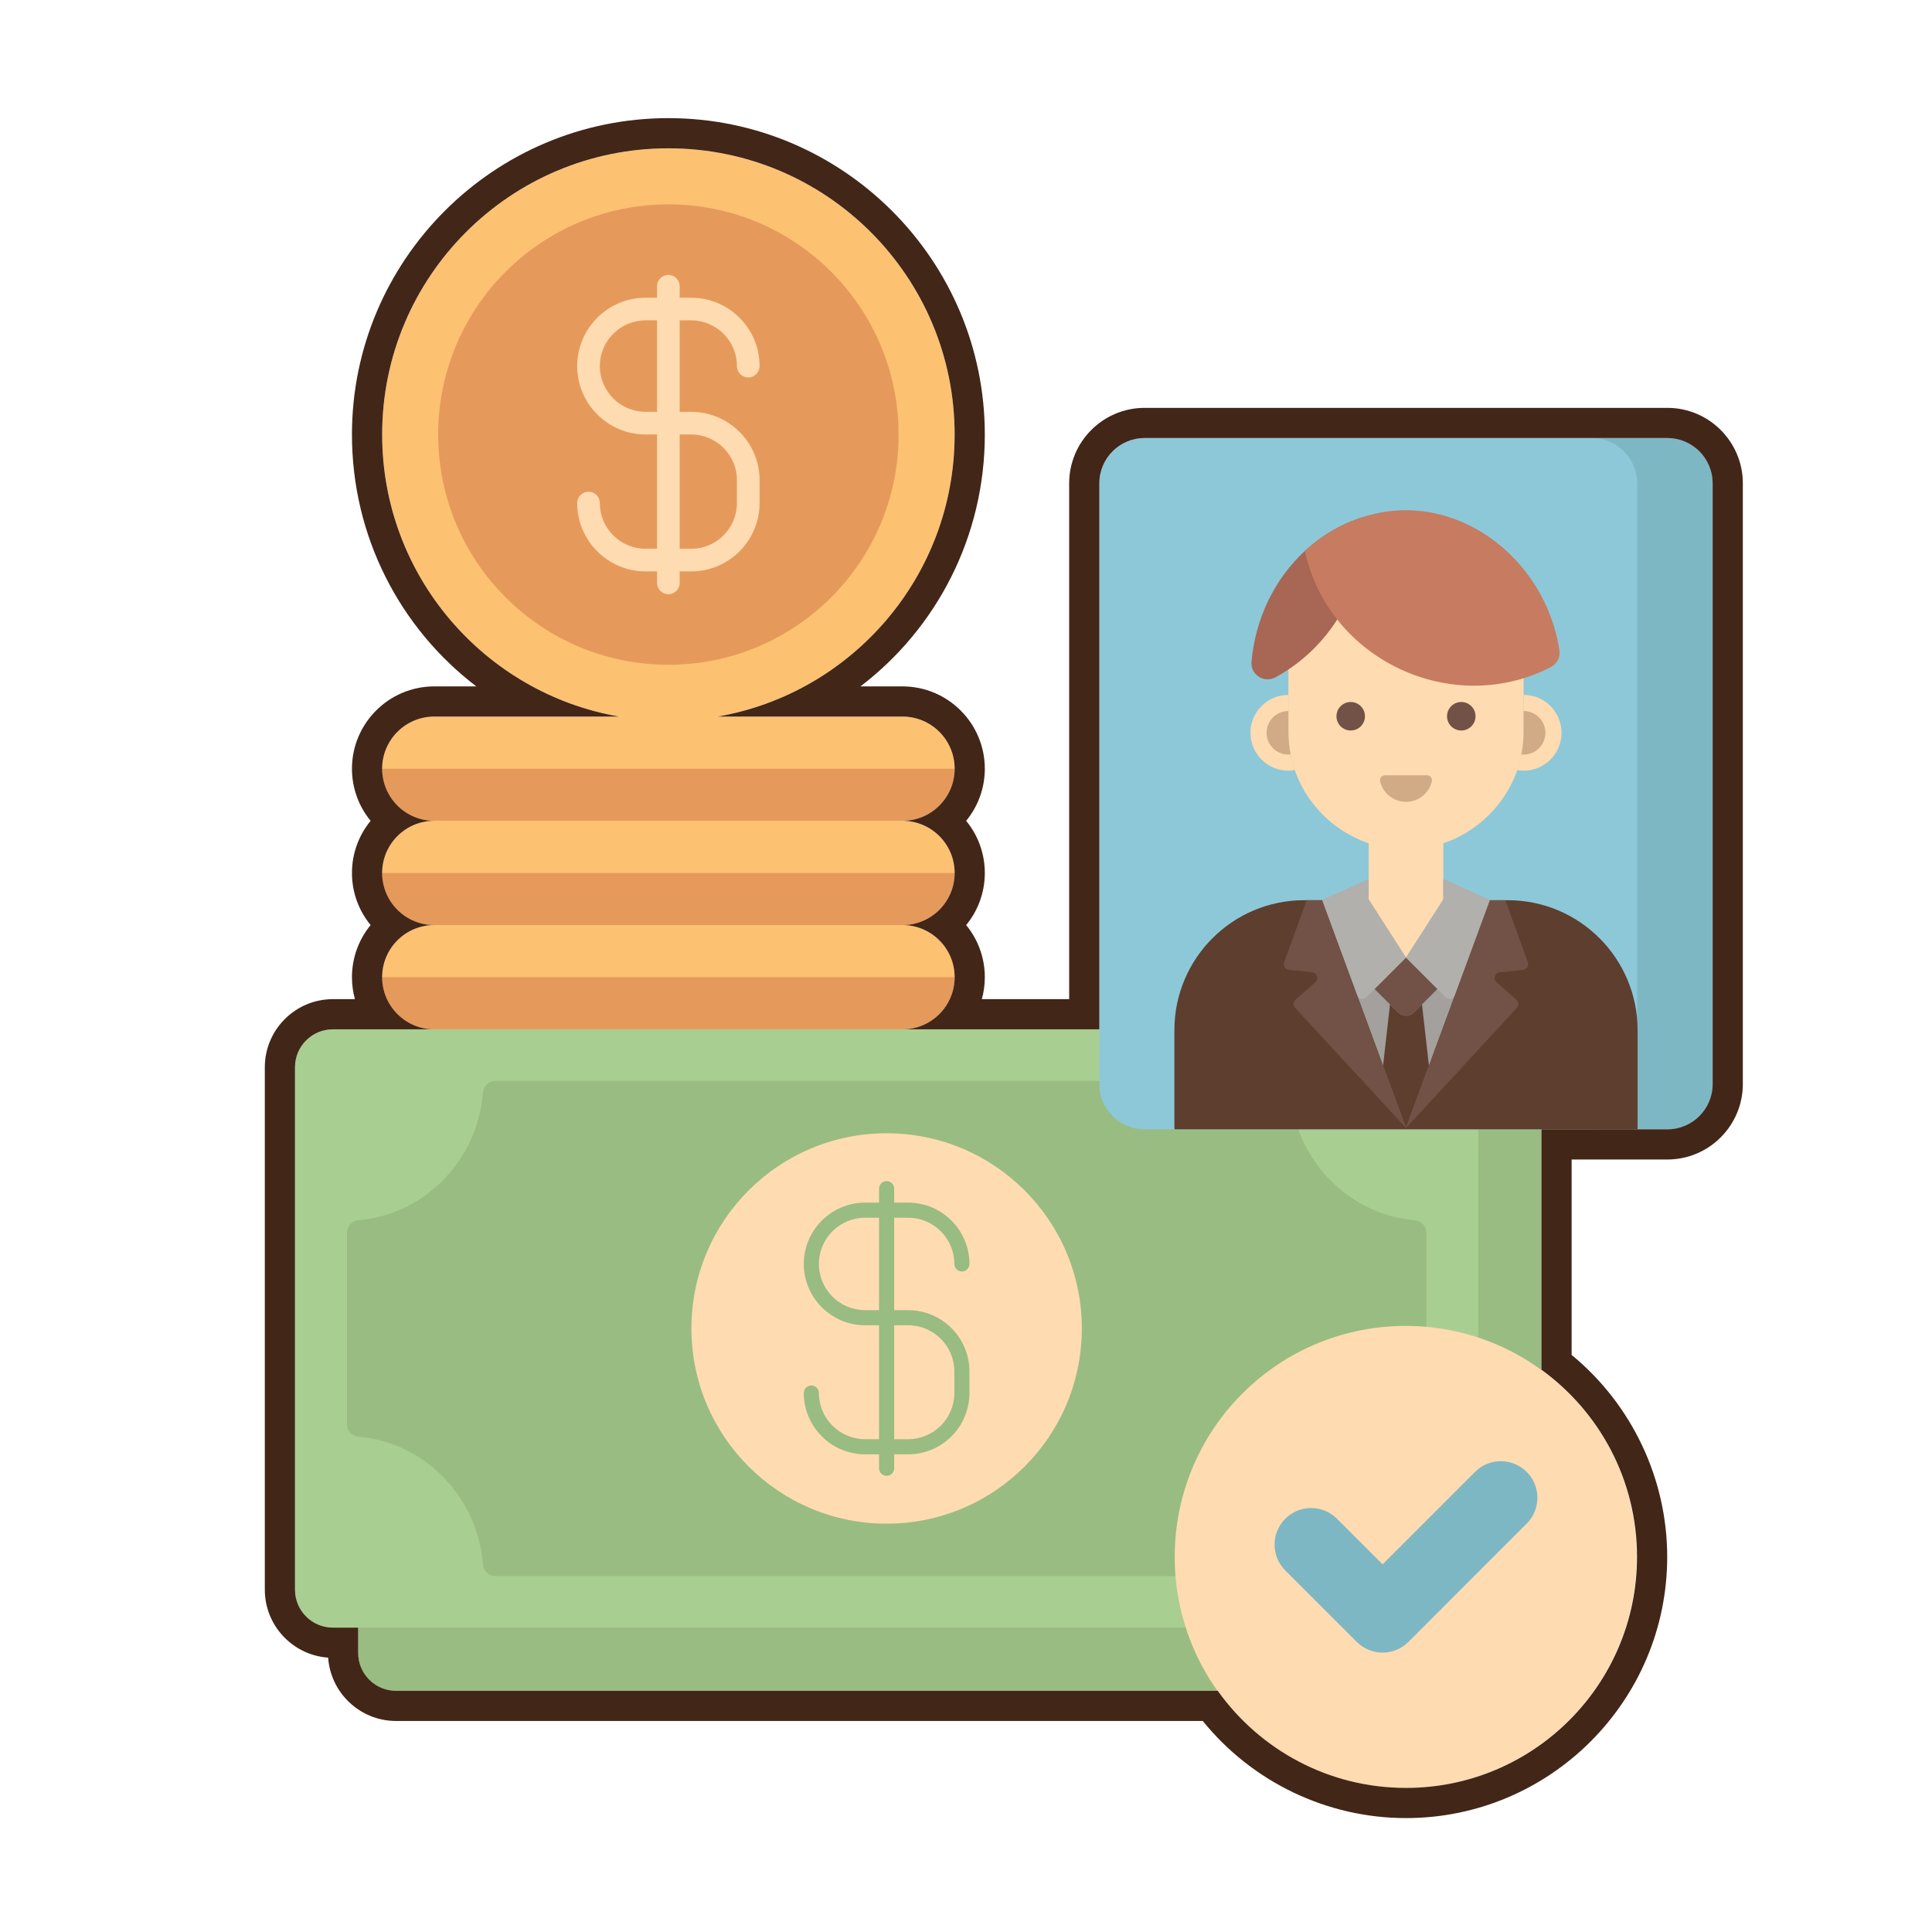 <svg id="Layer_1" enable-background="new 0 0 256 256" height="512" viewBox="0 0 256 256" width="512" xmlns="http://www.w3.org/2000/svg"><g><g><g><g><g><g><g><g><g><g><path d="m52.482 144.762c-2.774 0-5.022 2.249-5.022 5.023v69.231c0 2.774 2.249 5.023 5.022 5.023h146.742c2.774 0 5.022-2.249 5.022-5.023v-69.231c0-2.774-2.249-5.023-5.022-5.023z" fill="#99bc82"/></g></g></g><g><g><g><path d="m44.111 136.391c-2.774 0-5.022 2.249-5.022 5.022v69.231c0 2.774 2.249 5.023 5.022 5.023h146.742c2.774 0 5.022-2.249 5.022-5.023v-69.231c0-2.774-2.249-5.022-5.022-5.022z" fill="#a9ce91"/></g></g></g><g><g><g><path d="m170.973 144.777c-.071-.874-.788-1.552-1.664-1.552h-103.653c-.877 0-1.594.678-1.664 1.552-.727 8.982-7.712 16.146-16.477 16.906-.871.075-1.546.79-1.546 1.664v25.365c0 .874.675 1.589 1.546 1.664 8.766.76 15.75 7.923 16.477 16.906.071.874.788 1.552 1.664 1.552h103.652c.877 0 1.594-.678 1.664-1.552.727-8.982 7.712-16.146 16.477-16.906.871-.075 1.546-.79 1.546-1.664v-25.365c0-.874-.675-1.588-1.546-1.664-8.765-.76-15.749-7.923-16.476-16.906z" fill="#99bc82"/></g></g></g><g><g><g><circle cx="117.482" cy="176.029" fill="#fedbb0" r="25.867"/></g></g></g></g></g></g><g><g><path d="m114.633 161.354h5.699c3.377 0 6.125 2.748 6.125 6.125 0 .552.447 1 1 1s1-.448 1-1c0-4.48-3.645-8.125-8.125-8.125h-5.699c-4.48 0-8.125 3.645-8.125 8.125s3.645 8.125 8.125 8.125h5.699c3.377 0 6.125 2.748 6.125 6.125v2.85c0 3.377-2.748 6.125-6.125 6.125h-5.699c-3.377 0-6.125-2.748-6.125-6.125 0-.552-.447-1-1-1s-1 .448-1 1c0 4.48 3.645 8.125 8.125 8.125h5.699c4.48 0 8.125-3.645 8.125-8.125v-2.85c0-4.48-3.645-8.125-8.125-8.125h-5.699c-3.377 0-6.125-2.748-6.125-6.125s2.748-6.125 6.125-6.125z" fill="#99bc82"/></g><g><path d="m116.482 157.505v37.049c0 .552.447 1 1 1s1-.448 1-1v-37.049c0-.552-.447-1-1-1s-1 .448-1 1z" fill="#99bc82"/></g></g></g><g><g><g><g><g><circle cx="88.565" cy="57.582" fill="#fcc171" r="37.928"/></g></g></g><g><g><g><circle cx="88.565" cy="57.582" fill="#e59a5c" r="30.504"/></g></g></g><g><g><path d="m85.541 42.45h6.048c3.341 0 6.06 2.718 6.06 6.06 0 .829.672 1.5 1.5 1.5s1.5-.671 1.5-1.5c0-4.996-4.064-9.06-9.06-9.06h-6.048c-4.995 0-9.06 4.064-9.06 9.06s4.064 9.06 9.06 9.06h6.048c3.341 0 6.06 2.718 6.06 6.06v3.024c0 3.341-2.719 6.06-6.06 6.06h-6.048c-3.341 0-6.06-2.718-6.06-6.06 0-.829-.672-1.5-1.5-1.5s-1.5.671-1.5 1.5c0 4.996 4.064 9.06 9.06 9.06h6.048c4.995 0 9.06-4.064 9.06-9.06v-3.024c0-4.996-4.064-9.06-9.06-9.06h-6.048c-3.341 0-6.06-2.719-6.06-6.06s2.719-6.06 6.06-6.06z" fill="#fedbb0"/></g><g><path d="m87.064 37.926v39.311c0 .829.672 1.5 1.5 1.5s1.5-.671 1.5-1.5v-39.311c0-.829-.672-1.5-1.5-1.5s-1.5.672-1.5 1.5z" fill="#fedbb0"/></g></g></g><g><g><path d="m57.543 122.578c-3.814 0-6.906 3.092-6.906 6.907 0 3.814 3.092 6.907 6.906 6.907h62.044c3.814 0 6.907-3.092 6.907-6.907 0-3.814-3.092-6.907-6.907-6.907z" fill="#fcc171"/></g></g><g><path d="m57.543 136.391h62.044c3.814 0 6.907-3.092 6.907-6.907h-75.858c0 3.815 3.093 6.907 6.907 6.907z" fill="#e59a5c"/></g><g><g><path d="m57.543 108.765c-3.814 0-6.906 3.092-6.906 6.907s3.092 6.906 6.906 6.906h62.044c3.814 0 6.907-3.092 6.907-6.906s-3.092-6.907-6.907-6.907z" fill="#fcc171"/></g></g><g><path d="m57.543 122.578h62.044c3.814 0 6.907-3.092 6.907-6.906h-75.858c0 3.814 3.093 6.906 6.907 6.906z" fill="#e59a5c"/></g><g><g><path d="m57.543 94.952c-3.814 0-6.906 3.092-6.906 6.907 0 3.814 3.092 6.906 6.906 6.906h62.044c3.814 0 6.907-3.092 6.907-6.906s-3.092-6.907-6.907-6.907z" fill="#fcc171"/></g></g><g><path d="m57.543 108.765h62.044c3.814 0 6.907-3.092 6.907-6.906h-75.858c0 3.814 3.093 6.906 6.907 6.906z" fill="#e59a5c"/></g></g><g><path d="m151.669 58.044c-3.314 0-6 2.686-6 6v79.597c0 3.314 2.686 6 6 6h69.264c3.314 0 6-2.686 6-6v-79.597c0-3.314-2.686-6-6-6z" fill="#8dc8d8"/></g><g><path d="m210.934 149.64h10c3.314 0 6-2.686 6-6v-79.596c0-3.314-2.686-6-6-6h-10c3.314 0 6 2.686 6 6v79.597c0 3.313-2.686 5.999-6 5.999z" fill="#7eb7c4"/></g><g><g><g><path d="m172.828 119.279c-9.506 0-17.214 7.707-17.214 17.214v12.781c0 .124.006.246.016.367h61.343c.01-.121.016-.244.016-.367v-12.781c0-9.506-7.707-17.214-17.213-17.214z" fill="#5e3e2f"/></g><g><path d="m182.139 124.965c1.946 3.033 6.379 3.033 8.325 0 .511-.797.783-1.724.783-2.671v-12.24h-9.891v12.24c0 .947.272 1.874.783 2.671z" fill="#fedbb0"/></g><g><g><path d="m186.302 112.535c8.378.074 15.639-6.923 15.587-15.587v-8.09c-.002-8.605-6.978-15.589-15.587-15.587-8.607 0-15.587 6.98-15.587 15.587v8.09c-.052 8.665 7.209 15.661 15.587 15.587z" fill="#fedbb0"/></g><g><path d="m183.53 102.726c-.429 0-.753.4-.654.818.369 1.551 1.762 2.704 3.426 2.704s3.057-1.153 3.426-2.704c.099-.417-.226-.818-.654-.818z" fill="#d1ab86"/></g><g><path d="m165.695 97.099c0 2.773 2.248 5.021 5.021 5.021.292 0 .577-.03.855-.078-.552-1.596-.855-3.308-.855-5.092v-4.871c-2.773-.001-5.021 2.247-5.021 5.02z" fill="#fedbb0"/></g><g><path d="m201.888 96.949c0 1.784-.304 3.496-.855 5.092.278.048.563.078.855.078 2.773 0 5.021-2.248 5.021-5.021s-2.248-5.021-5.021-5.021z" fill="#fedbb0"/></g><g><path d="m165.829 87.703c-.149 1.691 1.681 2.858 3.172 2.047 7.047-3.835 11.676-11.317 11.649-19.593 0-.553-.023-1.099-.064-1.641-2.926.93-5.518 2.478-7.686 4.486-4.012 3.702-6.565 8.959-7.071 14.701z" fill="#a86654"/></g><g><path d="m180.536 68.532c-2.905.932-5.481 2.474-7.637 4.47 3.116 14.429 19.543 22.128 32.608 15.383.802-.414 1.258-1.303 1.125-2.197-1.844-12.355-13.949-21.599-26.096-17.656z" fill="#c77b61"/></g><g><g><path d="m177.088 94.907c0 1.043.845 1.888 1.888 1.888s1.888-.845 1.888-1.888-.845-1.888-1.888-1.888c-1.042 0-1.888.845-1.888 1.888z" fill="#725246"/></g><g><path d="m191.738 94.907c0 1.043.845 1.888 1.888 1.888s1.888-.845 1.888-1.888-.845-1.888-1.888-1.888-1.888.845-1.888 1.888z" fill="#725246"/></g></g><g><g><path d="m167.83 97.099c0 1.593 1.292 2.885 2.885 2.885.101 0 .197-.02.296-.03-.19-.973-.296-1.976-.296-3.005v-2.735c-1.593 0-2.885 1.291-2.885 2.885z" fill="#d1ab86"/></g><g><path d="m201.89 96.949c0 1.029-.106 2.032-.296 3.005.099.01.195.03.296.03 1.593 0 2.885-1.292 2.885-2.885s-1.292-2.885-2.885-2.885z" fill="#d1ab86"/></g></g></g></g><g><g><g><path d="m175.182 119.279 11.12 30.182 11.124-30.182-6.163-2.78v2.672l-4.961 7.732-4.962-7.732.001-2.672z" fill="#a3a09d"/></g><g><path d="m175.182 119.279 4.645 12.599c.189.512.845.656 1.231.27l5.244-5.244-4.961-7.732v-2.673z" fill="#b2b0ad"/></g><g><path d="m191.546 132.147c.386.386 1.042.242 1.231-.27l4.649-12.599-6.163-2.78v2.673l-4.961 7.732z" fill="#b2b0ad"/></g><g><path d="m185.243 134.151c.585.585 1.532.585 2.117 0l3.094-3.094-4.153-4.153-4.153 4.153z" fill="#725246"/></g><g><path d="m185.243 134.151-1.061-1.061-.92 8.125 3.039 8.248 3.039-8.248-.92-8.125-1.061 1.061c-.583.584-1.531.584-2.116 0z" fill="#5e3e2f"/></g></g><g><path d="m171.662 132.477c-.318.275-.34.757-.056 1.067l14.696 15.918-11.12-30.184h-2.035l-2.987 8.232c-.164.456.142.947.624.998l3.103.331c.646.069.904.878.413 1.308z" fill="#725246"/></g><g><path d="m198.717 128.841 3.103-.331c.482-.052.787-.542.624-.998l-2.974-8.232h-2.044l-11.124 30.184 14.696-15.918c.284-.31.262-.792-.056-1.067l-2.638-2.328c-.491-.432-.233-1.241.413-1.31z" fill="#725246"/></g></g></g></g><g><g><g><ellipse cx="186.302" cy="206.296" fill="#fedbb0" rx="30.61" ry="30.61" transform="matrix(.707 -.707 .707 .707 -91.307 192.158)"/></g></g><g><g><g><g><path d="m195.448 195.034-12.248 12.249-6.045-6.042c-1.892-1.892-4.957-1.892-6.849 0s-1.892 4.958 0 6.849l9.469 9.468c.908.908 2.141 1.419 3.424 1.419 1.286 0 2.516-.511 3.424-1.419l15.672-15.675c1.892-1.892 1.892-4.958 0-6.849-1.891-1.892-4.956-1.892-6.847 0z" fill="#7eb7c4"/></g></g></g></g></g></g><g><path d="m220.934 153.64c5.514 0 10-4.486 10-10v-79.596c0-5.514-4.486-10-10-10h-69.264c-5.514 0-10 4.486-10 10v68.348h-11.57c.256-.926.393-1.901.393-2.907 0-2.619-.927-5.025-2.471-6.907 1.544-1.882 2.471-4.288 2.471-6.906 0-2.619-.927-5.025-2.471-6.907 1.544-1.882 2.471-4.288 2.471-6.906 0-6.014-4.893-10.907-10.907-10.907h-5.574c10.116-7.708 16.481-19.868 16.481-33.37 0-23.119-18.809-41.928-41.928-41.928-23.12 0-41.929 18.809-41.929 41.928 0 13.502 6.364 25.662 16.481 33.37h-5.574c-6.014 0-10.906 4.893-10.906 10.907 0 2.619.927 5.024 2.471 6.906-1.544 1.882-2.471 4.288-2.471 6.907s.927 5.024 2.471 6.906c-1.544 1.882-2.471 4.288-2.471 6.907 0 1.006.137 1.981.393 2.907h-2.918c-4.975 0-9.022 4.047-9.022 9.022v69.231c0 4.763 3.71 8.677 8.393 9.001.324 4.682 4.237 8.393 9.001 8.393h106.891c6.547 8.094 16.462 12.867 26.928 12.867 19.084 0 34.61-15.526 34.61-34.61 0-10.361-4.698-20.216-12.665-26.762v-25.894zm-16.687-3.855v31.711c7.673 5.562 12.665 14.598 12.665 24.8 0 16.905-13.704 30.61-30.61 30.61-10.292 0-19.397-5.079-24.946-12.867h-108.874c-2.774 0-5.022-2.249-5.022-5.023v-3.348h-3.348c-2.774 0-5.022-2.249-5.022-5.023v-69.231c0-2.774 2.249-5.022 5.022-5.022h13.432c-3.814 0-6.906-3.092-6.906-6.907s3.092-6.907 6.906-6.907c-3.814 0-6.906-3.092-6.906-6.906s3.092-6.907 6.906-6.907c-3.814 0-6.906-3.092-6.906-6.906s3.092-6.907 6.906-6.907h24.506c-17.843-3.089-31.413-18.644-31.413-37.37 0-20.947 16.981-37.928 37.929-37.928 20.947 0 37.928 16.981 37.928 37.928 0 18.726-13.57 34.281-31.413 37.37h24.506c3.814 0 6.907 3.092 6.907 6.907 0 3.814-3.092 6.906-6.907 6.906 3.814 0 6.907 3.092 6.907 6.907s-3.092 6.906-6.907 6.906c3.814 0 6.907 3.092 6.907 6.907s-3.092 6.907-6.907 6.907h26.083v-72.348c0-3.314 2.686-6 6-6h69.264c3.314 0 6 2.686 6 6v79.597c0 3.314-2.686 6-6 6h-16.689c.001.047.002.095.002.144z" fill="#422618"/></g></g></svg>